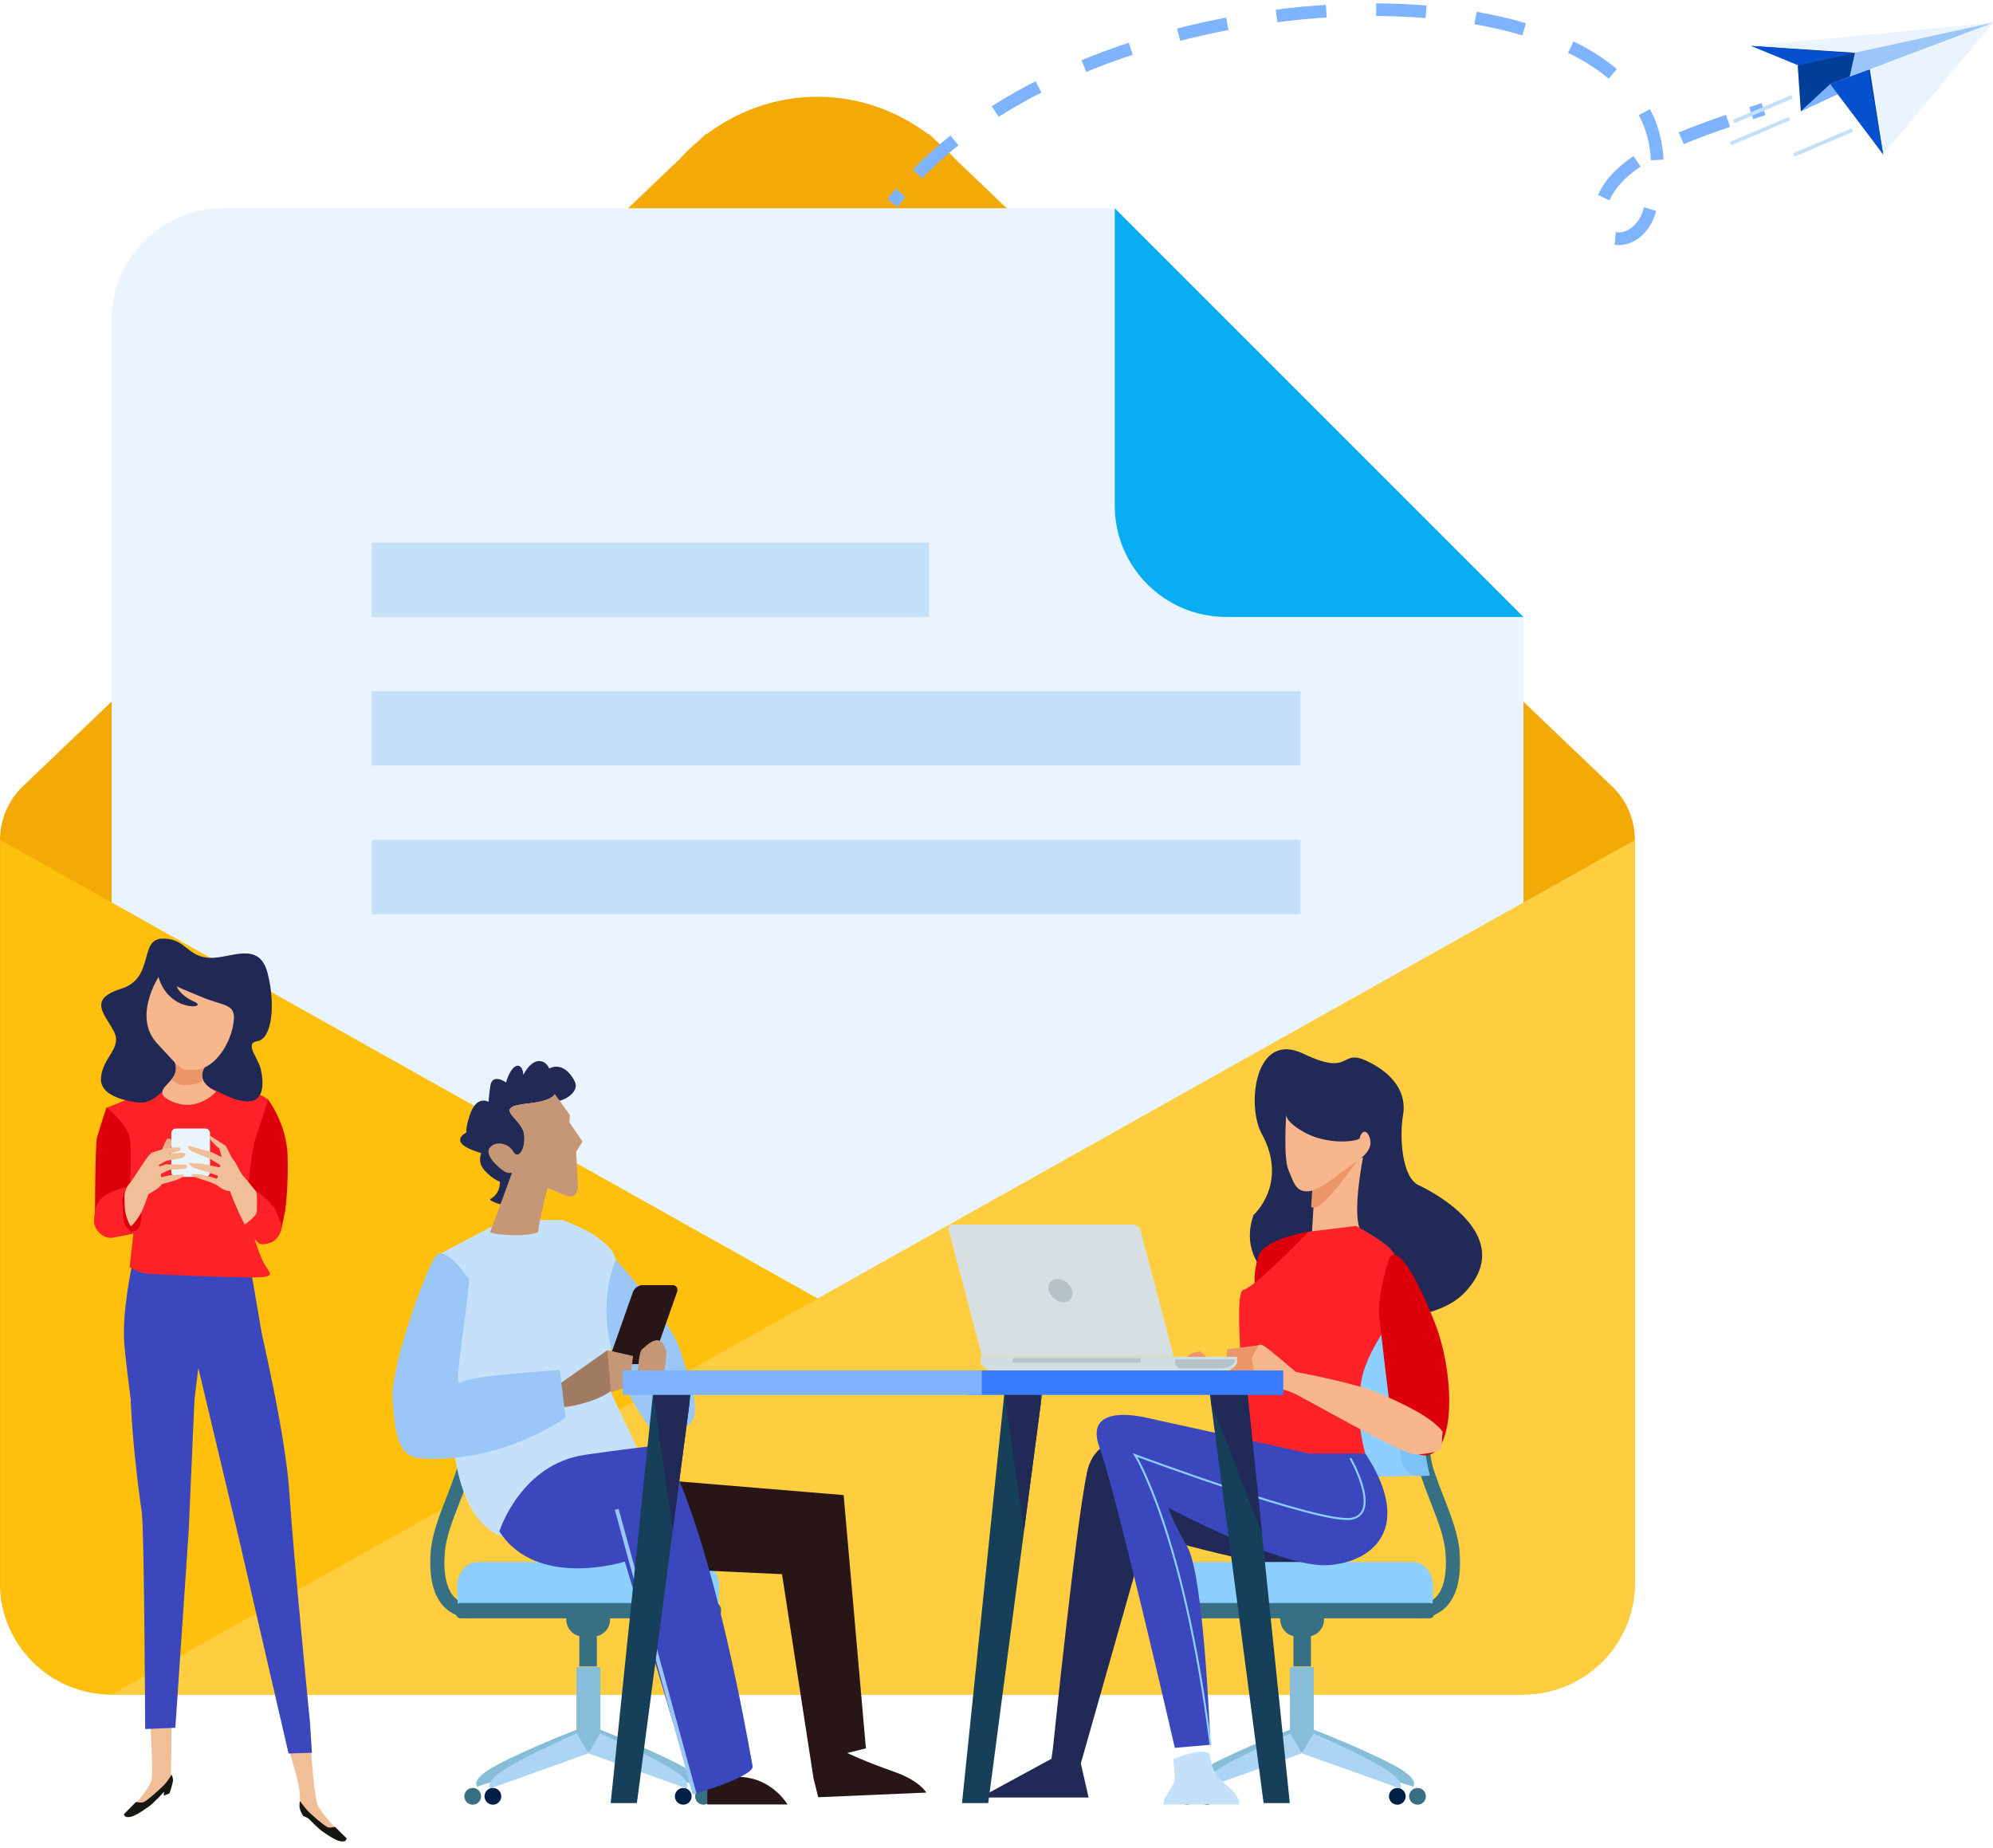 <svg width="206" height="191" viewBox="0 0 206 191" fill="none" xmlns="http://www.w3.org/2000/svg">
<path d="M144.182 139.075C140.252 104.453 158.788 81.746 158.975 81.515L159.483 81.933C159.296 82.156 140.938 104.658 144.841 138.995L144.182 139.075Z" fill="#D4EDFF"/>
<path d="M158.61 82.371C158.61 82.371 158.798 80.241 160.214 78.673C160.722 78.103 162.033 77.505 162.567 77.987C163.093 78.459 162.87 79.573 162.131 80.393C160.705 81.961 158.61 82.371 158.61 82.371Z" fill="#D4EDFF"/>
<path d="M156.632 85.455C156.632 85.455 157.879 84.012 159.742 83.557C160.419 83.388 161.703 83.593 161.845 84.19C161.988 84.787 161.248 85.473 160.268 85.714C158.405 86.168 156.632 85.455 156.632 85.455Z" fill="#D4EDFF"/>
<path d="M153.753 90.97C153.753 90.97 154.983 89.714 156.596 89.598C157.184 89.553 158.236 89.999 158.28 90.641C158.325 91.282 157.621 91.852 156.765 91.915C155.143 92.031 153.753 90.97 153.753 90.97Z" fill="#D4EDFF"/>
<path d="M156.927 85.384C156.927 85.384 155.314 84.716 154.61 83.263C154.352 82.738 154.378 81.606 154.949 81.321C155.519 81.044 156.312 81.481 156.687 82.248C157.391 83.7 156.927 85.384 156.927 85.384Z" fill="#D4EDFF"/>
<path d="M144.184 122.143C144.184 122.143 142.401 122.045 141.056 120.914C140.565 120.504 140.04 119.425 140.423 118.971C140.806 118.516 141.733 118.668 142.446 119.265C143.783 120.406 144.184 122.143 144.184 122.143Z" fill="#D4EDFF"/>
<path d="M153.416 90.775C153.416 90.775 151.634 89.857 150.769 88.093C150.457 87.451 150.395 86.105 150.992 85.811C151.589 85.526 152.471 86.105 152.926 87.041C153.79 88.806 153.416 90.775 153.416 90.775Z" fill="#D4EDFF"/>
<path d="M150.384 96.684C150.384 96.684 148.495 96.051 147.738 94.501C147.461 93.939 147.559 92.692 148.263 92.344C148.968 92.005 149.885 92.442 150.286 93.253C151.053 94.804 150.384 96.684 150.384 96.684Z" fill="#D4EDFF"/>
<path d="M150.885 96.772C150.885 96.772 151.972 95.141 153.692 94.723C154.316 94.571 155.537 94.901 155.706 95.623C155.875 96.345 155.225 97.111 154.316 97.334C152.596 97.744 150.885 96.772 150.885 96.772Z" fill="#D4EDFF"/>
<path d="M144.345 122.428C144.345 122.428 144.648 120.797 146.127 119.576C146.662 119.14 147.981 118.667 148.471 119.024C148.961 119.38 148.685 120.227 147.9 120.869C146.43 122.089 144.345 122.428 144.345 122.428Z" fill="#D4EDFF"/>
<path d="M146.464 108.892C146.464 108.892 147.435 108.046 149.12 107.983C149.726 107.965 150.955 108.277 151.169 108.714C151.383 109.151 150.786 109.534 149.895 109.569C148.22 109.632 146.464 108.892 146.464 108.892Z" fill="#D4EDFF"/>
<path d="M147.952 103.063C147.952 103.063 146.883 102.502 146.348 101.094C146.152 100.586 146.108 99.445 146.455 99.125C146.812 98.804 147.338 99.196 147.623 99.936C148.157 101.344 147.952 103.063 147.952 103.063Z" fill="#D4EDFF"/>
<path d="M145.226 115.996C145.226 115.996 145.716 113.974 146.83 112.913C147.231 112.53 148.113 112.378 148.336 113.02C148.559 113.662 148.229 114.669 147.65 115.23C146.536 116.291 145.226 115.996 145.226 115.996Z" fill="#D4EDFF"/>
<path d="M146.553 109.168C146.553 109.168 144.289 108.286 143.033 106.78C142.578 106.228 142.346 105.131 143.033 104.944C143.719 104.757 144.851 105.301 145.519 106.094C146.776 107.6 146.553 109.168 146.553 109.168Z" fill="#D4EDFF"/>
<path d="M144.913 116.219C144.913 116.219 142.765 115.381 141.687 113.973C141.294 113.465 141.179 112.45 141.883 112.28C142.578 112.111 143.647 112.628 144.218 113.368C145.296 114.784 144.913 116.219 144.913 116.219Z" fill="#D4EDFF"/>
<path d="M144.245 134.416C144.245 134.416 144.548 132.785 146.027 131.573C146.562 131.127 147.881 130.664 148.371 131.02C148.861 131.377 148.576 132.223 147.801 132.865C146.33 134.077 144.245 134.416 144.245 134.416Z" fill="#D4EDFF"/>
<path d="M143.959 128.461C143.959 128.461 144.351 127.231 145.768 126.314C146.276 125.984 147.506 125.627 147.925 125.904C148.343 126.171 148.032 126.813 147.283 127.294C145.866 128.212 143.959 128.461 143.959 128.461Z" fill="#D4EDFF"/>
<path d="M155.563 104.339C155.563 104.339 156.695 102.77 158.094 102.138C158.602 101.906 159.467 101.977 159.467 102.565C159.458 103.145 158.816 103.911 158.086 104.241C156.695 104.873 155.563 104.339 155.563 104.339Z" fill="#D4EDFF"/>
<path d="M144.138 134.647C144.138 134.647 141.785 134.059 140.341 132.722C139.824 132.232 139.45 131.18 140.11 130.904C140.769 130.636 141.963 131.029 142.721 131.733C144.165 133.06 144.138 134.647 144.138 134.647Z" fill="#D4EDFF"/>
<path d="M143.898 128.596C143.898 128.596 141.75 128.052 140.618 126.858C140.208 126.421 140.048 125.485 140.716 125.245C141.394 125.013 142.463 125.37 143.06 126.002C144.201 127.197 143.898 128.596 143.898 128.596Z" fill="#D4EDFF"/>
<path d="M148.032 103.527C148.032 103.527 148.977 102.181 150.884 101.424C151.579 101.148 153.05 100.996 153.379 101.397C153.718 101.798 153.112 102.476 152.105 102.877C150.198 103.634 148.032 103.527 148.032 103.527Z" fill="#D4EDFF"/>
<path d="M163.109 104.928C163.109 104.928 162.646 102.691 163.68 100.784C164.054 100.098 165.275 99.215 165.988 99.608C166.701 99.991 166.808 101.185 166.264 102.183C165.239 104.09 163.109 104.928 163.109 104.928Z" fill="#8DCFFF"/>
<path d="M161.63 108.224C161.63 108.224 162.797 106.602 164.606 106.165C165.266 106.005 166.531 106.308 166.701 107.012C166.87 107.716 166.175 108.482 165.212 108.714C163.403 109.142 161.63 108.224 161.63 108.224Z" fill="#8DCFFF"/>
<path d="M159.188 111.657C159.188 111.657 160.916 110.65 162.743 110.989C163.412 111.113 164.445 111.907 164.312 112.619C164.178 113.332 163.224 113.751 162.262 113.564C160.435 113.225 159.188 111.657 159.188 111.657Z" fill="#8DCFFF"/>
<path d="M161.532 108.278C161.532 108.278 159.91 107.378 159.099 105.703C158.805 105.097 158.734 103.831 159.26 103.582C159.794 103.323 160.596 103.885 161.024 104.776C161.835 106.46 161.532 108.278 161.532 108.278Z" fill="#8DCFFF"/>
<path d="M159.411 111.808C159.411 111.808 157.736 110.943 156.925 109.259C156.631 108.653 156.577 107.379 157.148 107.111C157.709 106.844 158.547 107.388 158.966 108.279C159.777 109.945 159.411 111.808 159.411 111.808Z" fill="#8DCFFF"/>
<path d="M155.651 116.041C155.651 116.041 154.127 115.498 153.512 114.215C153.289 113.751 153.361 112.726 153.922 112.45C154.484 112.174 155.232 112.548 155.553 113.225C156.168 114.509 155.651 116.041 155.651 116.041Z" fill="#8DCFFF"/>
<path d="M155.838 116.173C155.838 116.173 157.094 115.282 158.609 115.335C159.162 115.353 160.089 115.808 160.071 116.325C160.053 116.841 159.34 117.233 158.547 117.207C157.023 117.153 155.838 116.173 155.838 116.173Z" fill="#8DCFFF"/>
<path d="M144.546 136.046C144.849 136.412 145.143 136.554 145.17 136.563L145.33 136.216L145.25 136.385L145.33 136.216C145.294 136.198 144.528 135.824 144.288 134.558C144.029 133.141 144.537 131.225 145.794 128.873C147.522 125.647 150.641 121.681 155.062 117.082C160.195 111.744 161.87 108.073 162.975 105.64C163.26 105.016 163.501 104.481 163.75 104.045L163.421 103.857C163.162 104.312 162.913 104.856 162.628 105.488C161.531 107.894 159.874 111.53 154.786 116.824C144.947 127.063 143.45 132.17 143.922 134.656C144.047 135.307 144.296 135.752 144.546 136.046Z" fill="#8DCFFF"/>
<path d="M166.738 81.382L98.777 16.479C98.135 15.757 97.431 15.106 96.683 14.482L96.014 13.841C96.014 13.841 95.988 13.85 95.943 13.868C92.735 11.47 88.805 10 84.492 10C80.178 10 76.249 11.47 73.04 13.868C72.996 13.85 72.969 13.841 72.969 13.841L72.301 14.482C71.552 15.097 70.857 15.757 70.206 16.479L2.246 81.382C0.749 82.889 0 84.858 0 86.819V163.611C0 169.974 5.16 175.133 11.523 175.133H157.452C163.815 175.133 168.975 169.974 168.975 163.611V86.819C168.992 84.858 168.244 82.88 166.738 81.382Z" fill="#F3AA06"/>
<path d="M122.48 108.316C125.877 87.382 111.661 67.657 90.726 64.259C69.792 60.862 50.067 75.078 46.669 96.013C43.272 116.947 57.488 136.672 78.423 140.07C99.357 143.467 119.082 129.251 122.48 108.316Z" stroke="#2094F1" stroke-width="0.041" stroke-miterlimit="10"/>
<path d="M157.469 152.088V63.765L115.227 21.523H23.063C16.7 21.523 11.54 26.683 11.54 33.046V152.097H157.469V152.088Z" fill="#EAF4FE"/>
<path d="M157.469 175.133H11.54C5.178 175.133 0.018 169.973 0.018 163.61V86.81L157.469 175.133Z" fill="#FFBF0D"/>
<path d="M11.54 175.133H157.469C163.832 175.133 168.992 169.973 168.992 163.61V86.81L11.54 175.133Z" fill="#FECE40"/>
<path d="M115.221 21.523V52.242C115.221 58.605 120.381 63.765 126.744 63.765H157.462L115.221 21.523Z" fill="#09ADF4"/>
<path d="M134.424 71.445H38.419V79.127H134.424V71.445Z" fill="#C5E1F9"/>
<path d="M134.424 86.81H38.419V94.491H134.424V86.81Z" fill="#C5E1F9"/>
<path d="M96.024 56.083H38.419V63.765H96.024V56.083Z" fill="#C5E1F9"/>
<path d="M13.633 130.846C13.633 130.846 12.661 135.382 12.822 138.447C12.973 141.513 14.649 152.572 14.649 152.572L15.504 155.326C15.504 155.326 18.57 154.934 18.837 153.971C19.104 153 20.503 141.362 20.503 141.362C20.503 141.362 28.105 147.609 28.105 145.514C28.105 143.42 25.895 131.077 25.895 131.077L13.633 130.846Z" fill="#3B47BC"/>
<path d="M27.714 113.645C27.714 113.645 29.603 116.123 29.719 119.322C29.835 122.521 29.487 125.115 29.487 125.115L29.077 127.049C29.077 127.049 26.368 126.024 26.368 124.856C26.368 123.689 25.352 122.147 25.441 119.999C25.53 117.834 26.894 113.378 27.714 113.645Z" fill="#DD000B"/>
<path d="M10.995 114.501L17.251 112.006C17.251 112.006 17.019 111.827 20.557 111.899C23.035 111.952 26.02 113.405 26.288 113.111C26.546 112.817 27.713 113.636 27.713 113.636C27.713 113.636 27.018 115.873 26.492 117.362C25.967 118.85 25.646 122.557 25.593 123.912C25.503 126.006 26.787 129.793 27.366 130.72C27.945 131.647 28.533 132.003 26.261 132.03C23.988 132.057 15.87 131.736 15.059 131.62C14.248 131.504 13.401 130.979 13.401 130.979C13.401 130.979 13.954 126.238 14.016 124.865C14.061 123.511 10.995 114.501 10.995 114.501Z" fill="#FD2227"/>
<path d="M9.812 126.246C9.812 126.246 9.829 118.404 10.017 117.602C10.106 117.228 11.006 114.456 11.006 114.456C11.006 114.456 13.189 116.176 13.421 117.718C13.652 119.259 13.448 122.575 13.332 123.1C13.216 123.626 9.812 126.246 9.812 126.246Z" fill="#DD000B"/>
<path d="M12.983 122.753C12.983 122.753 14.035 123.128 14.32 123.947C14.614 124.758 14.756 125.195 14.73 126.184C14.703 127.174 13.972 127.468 13.972 127.468C13.972 127.468 12.208 127.833 11.611 127.931C10.719 128.082 9.659 127.12 9.721 126.095C9.784 125.079 9.926 124.348 10.568 123.769C11.21 123.19 12.867 122.691 12.983 122.753Z" fill="#FD2227"/>
<path d="M12.983 122.869C12.983 122.869 12.546 123.769 12.662 124.411C12.778 125.052 12.635 125.543 12.778 126.211C12.921 126.879 13.536 127.289 13.536 127.289C13.536 127.289 14.266 127.378 14.498 126.558C14.729 125.748 14.56 125.07 14.56 125.07L12.983 122.869Z" fill="#DD000B"/>
<path d="M16.734 118.822C16.734 118.822 17.082 118.011 17.198 117.806C17.314 117.601 17.679 117.646 17.724 117.895C17.786 118.216 17.75 118.332 17.608 118.626C17.465 118.911 16.734 118.822 16.734 118.822Z" fill="#E9AB86"/>
<path d="M25.292 121.7L26.691 123.42C26.691 123.42 26.923 125.051 26.834 125.31C26.744 125.568 25.666 126.736 25.497 126.798C25.319 126.86 23.955 123.741 23.777 123.1C23.608 122.458 24.071 120.48 25.292 121.7Z" fill="#F0BF97"/>
<path d="M15.461 123.038C15.461 123.038 15.024 124.464 14.614 125.275C14.204 126.086 13.678 126.639 13.563 126.728C13.447 126.817 12.894 125.596 12.894 124.687C12.894 123.787 12.662 123.083 13.509 122.183C14.338 121.31 15.461 123.038 15.461 123.038Z" fill="#F0BF97"/>
<path d="M26.404 123.011C26.404 123.011 28.204 124.294 28.587 125.31C28.962 126.326 29.14 126.442 29.113 126.914C29.087 127.377 28.614 128.251 27.919 128.456C27.224 128.661 26.841 128.688 26.52 128.278C26.199 127.868 25.21 126.62 25.21 126.62C25.21 126.62 26.547 125.747 26.547 125.194C26.547 124.642 26.636 123.242 26.404 123.011Z" fill="#FD2227"/>
<path d="M21.707 121.149C21.707 121.416 21.494 121.639 21.226 121.639H18.187C17.92 121.639 17.706 121.416 17.706 121.149V117.13C17.706 116.862 17.92 116.64 18.187 116.64H21.226C21.494 116.64 21.707 116.862 21.707 117.13V121.149Z" fill="#EAF4FE"/>
<path d="M15.575 119.17L17.322 118.618L18.632 118.591C18.632 118.591 18.694 118.823 18.543 118.938C18.4 119.054 16.823 119.348 16.823 119.348L15.745 119.847L15.575 119.17Z" fill="#F0BF97"/>
<path d="M15.023 120.017C15.103 119.972 16.975 119.233 16.975 119.233L18.864 119.144L19.185 119.259C19.185 119.259 19.247 119.349 18.98 119.58C18.721 119.812 17.616 119.874 17.296 119.955C16.975 120.044 15.665 120.855 15.665 120.855C15.665 120.855 14.586 120.275 15.023 120.017Z" fill="#F0BF97"/>
<path d="M15.37 120.917L17.17 120.338C17.17 120.338 19.006 120.4 19.175 120.365C19.353 120.338 19.38 120.623 19.238 120.739C19.095 120.855 17.634 120.882 17.518 120.917C17.402 120.944 16.235 121.532 16.235 121.532C16.235 121.532 15.254 121.176 15.37 120.917Z" fill="#F0BF97"/>
<path d="M16.01 121.817L17.552 121.469L18.978 121.38C18.978 121.38 19.094 121.469 18.773 121.701C18.452 121.932 17.641 122.137 17.641 122.137L16.474 122.458C16.474 122.458 15.458 121.995 16.01 121.817Z" fill="#F0BF97"/>
<path d="M13.508 122.201C13.508 122.201 15.281 119.465 15.433 119.375C15.575 119.286 15.753 119.055 15.807 119.375C15.869 119.696 16.564 120.481 16.591 120.828C16.618 121.176 16.68 122.138 16.68 122.397C16.68 122.655 15.807 123.154 15.37 123.412C14.934 123.671 14.328 123.51 13.971 123.065C13.624 122.637 13.508 122.201 13.508 122.201Z" fill="#F0BF97"/>
<path d="M23.578 119.901L21.805 119.055L19.443 118.413C19.443 118.413 19.354 118.734 19.791 118.966C20.227 119.197 21.715 119.776 21.715 119.776L22.562 120.285L22.731 120.391C22.731 120.391 23.721 120.712 23.578 119.901Z" fill="#F0BF97"/>
<path d="M22.588 120.044C22.588 120.044 22.846 120.507 22.766 120.596C22.677 120.686 22.445 120.596 22.124 120.534C21.803 120.472 20.841 120.276 20.841 120.276L19.477 120.187C19.477 120.187 19.798 120.596 20.003 120.686C20.289 120.81 20.966 120.98 20.966 120.98L22.418 121.479C22.418 121.479 23.497 121.684 23.497 121.479C23.497 121.274 23.292 121.069 23.407 120.899C23.515 120.712 23.72 120.187 22.588 120.044Z" fill="#F0BF97"/>
<path d="M21.832 121.647L20.87 121.416C20.87 121.416 19.818 121.273 19.818 121.389C19.818 121.505 19.818 121.505 19.818 121.505C19.818 121.505 20.095 121.639 20.46 121.763C20.594 121.817 21.209 122.013 21.36 122.057C21.913 122.2 22.492 122.556 22.581 122.556C22.679 122.548 23.517 122.138 21.832 121.647Z" fill="#F0BF97"/>
<path d="M24.041 119.812L23.347 118.449L21.662 117.344C21.662 117.344 21.573 117.691 22.036 118.128C22.5 118.565 22.536 118.627 22.616 118.654C22.705 118.68 22.936 119.67 22.936 119.67C22.936 119.67 24.131 120.133 24.041 119.812Z" fill="#F0BF97"/>
<path d="M23.194 120.774L23.488 119.607C23.488 119.607 23.951 119.402 24.388 120.275C24.825 121.149 25.351 121.906 25.351 121.906C25.351 121.906 25.413 122.548 25.03 122.717C24.655 122.895 24.067 123.216 23.461 123.065C22.846 122.922 22.32 122.387 22.151 122.218C21.955 122.022 22.374 121.924 22.472 121.755C22.588 121.541 22.427 121.255 22.561 121.14C22.793 120.944 23.194 120.774 23.194 120.774Z" fill="#F0BF97"/>
<path d="M17.74 177.899L17.669 183.727C17.669 183.727 15.432 186.258 14.63 186.668C13.828 187.069 13.935 186.722 13.998 186.517C14.06 186.312 15.414 184.841 15.646 184.03C15.878 183.219 15.504 178.256 15.566 177.997C15.62 177.748 17.74 177.899 17.74 177.899Z" fill="#F0BF97"/>
<path d="M29.836 180.75C29.836 180.75 30.843 183.985 30.959 185.099C31.084 186.204 30.888 186.569 31.235 186.908C31.574 187.246 33.98 189.893 34.515 189.866C35.049 189.84 35.014 189.332 35.014 189.332C35.014 189.332 33.124 187.309 32.812 186.516C32.492 185.723 32.162 181.231 32.135 180.777C32.1 180.313 29.836 180.75 29.836 180.75Z" fill="#F0BF97"/>
<path d="M20.432 137.056L19.506 158.177L18.124 178.576L15.005 178.709C15.005 178.709 14.907 158.106 14.658 156.341C14.408 154.586 12.358 140.291 14.274 136.78C16.19 133.269 20.432 137.056 20.432 137.056Z" fill="#3B47BC"/>
<path d="M26.893 137.146C26.893 137.146 29.531 148.267 29.914 154.327C30.297 160.387 32.044 178.059 32.044 178.059L32.24 181.16L29.825 181.232L24.648 158.819L19.746 138.215L26.893 137.146Z" fill="#3B47BC"/>
<path d="M17.732 183.424C17.732 183.424 17.937 183.78 17.866 184.155C17.812 184.458 17.527 185.349 17.527 185.349L16.939 185.598L16.948 185.197C16.948 185.197 15.861 186.409 15.317 186.766C14.773 187.122 13.641 188.004 13.009 187.773C12.839 187.71 12.804 187.514 12.804 187.514C12.804 187.514 13.838 186.454 13.998 186.302C14.158 186.151 14.524 186.454 14.96 186.204C15.388 185.955 16.627 184.841 16.965 184.484C17.393 184.021 17.732 183.424 17.732 183.424Z" fill="#161711"/>
<path d="M31.003 186.151C31.003 186.151 30.904 186.535 30.985 186.909C31.047 187.212 31.323 187.684 31.323 187.684L31.876 187.943C31.876 187.943 32.945 189.065 33.462 189.386C33.979 189.716 35.066 190.536 35.654 190.277C35.806 190.206 35.833 190.01 35.833 190.01C35.833 190.01 34.826 189.003 34.674 188.861C34.514 188.718 34.193 189.039 33.774 188.807C33.364 188.575 32.161 187.542 31.84 187.194C31.421 186.74 31.003 186.151 31.003 186.151Z" fill="#161711"/>
<path d="M14.524 113.965C14.524 113.965 10.3 113.707 10.434 111.461C10.576 109.215 12.724 108.36 11.735 106.533C10.746 104.706 9.097 103.271 12.546 102.184C15.995 101.097 14.346 97.095 16.743 97.015C19.14 96.935 19.319 98.833 21.538 98.993C23.757 99.154 26.787 97.104 27.669 100.615C28.551 104.127 28.016 107.406 26.608 107.611C25.2 107.807 26.715 109.349 26.965 110.552C27.214 111.755 27.874 115.667 22.527 112.824C17.162 109.991 17.126 113.947 14.524 113.965Z" fill="#202954"/>
<path d="M17.928 109.535C17.928 109.535 18.543 110.4 17.892 111.353C17.242 112.307 15.754 112.984 17.83 113.866C20.477 114.989 22.348 112.824 22.348 112.824C22.348 112.824 20.548 112.04 20.949 110.765C21.35 109.491 23.302 108.315 21.484 108.716C19.657 109.117 17.625 108.609 17.928 109.535Z" fill="#F7B68B"/>
<path d="M19.809 112.103C20.227 112.067 20.629 111.916 21.021 111.675C20.887 111.408 20.834 111.105 20.941 110.757C21.341 109.483 23.293 108.307 21.475 108.708C19.657 109.109 17.616 108.601 17.919 109.528C17.919 109.528 18.534 110.392 17.884 111.346C17.839 111.417 17.786 111.479 17.732 111.551C18.419 112.192 18.73 112.192 19.809 112.103Z" fill="#EC9568"/>
<path d="M16.387 100.979C16.387 100.979 13.677 105.123 16.262 107.868C18.837 110.613 18.57 110.684 20.325 110.551C22.081 110.408 23.721 108.162 24.113 105.872C24.487 103.698 23.338 104.063 20.976 103.1C18.614 102.138 18.267 101.942 18.267 101.942C18.267 101.942 18.534 102.851 20.094 103.537C21.653 104.232 17.42 104.678 16.387 100.979Z" fill="#F7B68B"/>
<path d="M48.647 167.202C48.014 167.202 47.016 167.059 46.133 166.293C44.868 165.197 44.324 163.245 44.512 160.491C44.636 158.638 45.367 156.757 46.142 154.77C47.443 151.419 48.923 147.632 48.147 142.614L49.582 142.392C50.411 147.792 48.798 151.954 47.497 155.296C46.73 157.256 46.071 158.958 45.964 160.589C45.813 162.817 46.205 164.412 47.078 165.188C47.907 165.927 48.949 165.731 48.994 165.722L49.288 167.139C49.261 167.148 49.012 167.202 48.647 167.202Z" fill="#367082"/>
<path d="M59.769 178.709L61.177 180.866L49.315 184.662C49.315 184.662 48.522 183.904 51.436 182.381C54.823 180.607 59.769 178.709 59.769 178.709Z" fill="#88BDDA"/>
<path d="M61.872 178.709L60.464 180.866L72.325 184.662C72.325 184.662 73.118 183.904 70.204 182.381C66.818 180.607 61.872 178.709 61.872 178.709Z" fill="#88BDDA"/>
<path d="M62.058 172.302H59.58V181.124H62.058V172.302Z" fill="#88BDDA"/>
<path d="M59.609 179.164L60.821 181.223L50.67 184.85C50.67 184.85 49.993 184.128 52.479 182.675C55.376 180.973 59.609 179.164 59.609 179.164Z" fill="#ACD5F4"/>
<path d="M62.031 179.164L60.828 181.223L70.979 184.85C70.979 184.85 71.656 184.128 69.17 182.675C66.264 180.973 62.031 179.164 62.031 179.164Z" fill="#ACD5F4"/>
<path d="M51.809 185.661C51.809 186.134 51.426 186.526 50.944 186.526C50.472 186.526 50.08 186.143 50.08 185.661C50.08 185.189 50.463 184.797 50.944 184.797C51.426 184.797 51.809 185.18 51.809 185.661Z" fill="#001F46"/>
<path d="M71.487 185.661C71.487 186.134 71.103 186.526 70.622 186.526C70.15 186.526 69.758 186.143 69.758 185.661C69.758 185.189 70.141 184.797 70.622 184.797C71.103 184.797 71.487 185.18 71.487 185.661Z" fill="#001F46"/>
<path d="M49.725 185.661C49.725 186.134 49.342 186.526 48.861 186.526C48.388 186.526 47.996 186.143 47.996 185.661C47.996 185.189 48.379 184.797 48.861 184.797C49.342 184.797 49.725 185.18 49.725 185.661Z" fill="#367082"/>
<path d="M73.572 185.661C73.572 186.134 73.189 186.526 72.708 186.526C72.236 186.526 71.853 186.143 71.853 185.661C71.853 185.189 72.236 184.797 72.708 184.797C73.189 184.797 73.572 185.18 73.572 185.661Z" fill="#367082"/>
<path d="M61.693 169.064H59.884V172.237H61.693V169.064Z" fill="#367082"/>
<path d="M63.057 167.389C63.057 168.36 62.264 169.153 61.293 169.153H60.295C59.323 169.153 58.53 168.36 58.53 167.389C58.53 166.408 59.323 165.624 60.295 165.624H61.293C62.264 165.615 63.057 166.408 63.057 167.389Z" fill="#367082"/>
<path d="M74.27 165.768C74.315 165.563 74.333 164.253 74.333 164.031C74.333 162.605 73.415 161.446 72.274 161.446H49.309C48.168 161.446 47.25 162.605 47.25 164.031C47.25 164.253 47.277 165.563 47.321 165.768H74.27Z" fill="#8DCFFF"/>
<path d="M47.033 166.471C47.033 166.908 47.292 167.264 47.604 167.264H73.973C74.294 167.264 74.544 166.908 74.544 166.471C74.544 166.034 74.285 165.678 73.973 165.678H47.604C47.292 165.678 47.033 166.034 47.033 166.471Z" fill="#367082"/>
<path d="M48.318 152.507C48.889 152.551 52.489 152.614 53.104 152.623C57.042 152.667 60.438 151.927 60.625 150.956C61.4 146.919 61.436 142.784 60.723 138.756C60.554 137.785 57.114 137.045 53.086 137.098C52.453 137.107 48.781 137.17 48.202 137.214C49.45 142.24 49.486 147.48 48.318 152.507Z" fill="#8DCFFF"/>
<path d="M47.775 137.206C47.339 137.215 47.027 137.42 47.089 137.669C48.185 142.402 48.23 147.303 47.214 152.035C47.16 152.285 47.463 152.498 47.891 152.507C48.319 152.516 48.72 152.311 48.773 152.053C49.798 147.312 49.771 142.393 48.675 137.652C48.631 137.402 48.221 137.206 47.775 137.206Z" fill="#367082"/>
<path d="M47.606 152.5C47.722 152.535 48.506 152.562 48.64 152.571C49.495 152.58 50.386 151.822 50.556 150.869C51.269 146.894 51.251 142.821 50.502 138.847C50.324 137.893 49.415 137.136 48.542 137.145C48.399 137.145 47.606 137.18 47.49 137.216C48.72 142.242 48.756 147.482 47.606 152.5Z" fill="#7DC2F5"/>
<path d="M73.11 184.819V186.503H81.398C81.398 186.503 80.079 184.222 77.317 183.741C74.554 183.259 73.11 184.819 73.11 184.819Z" fill="#281617"/>
<path d="M64.031 152.604L87.202 154.529L89.501 180.703L87.576 181.184C87.576 181.184 89.367 182.058 92.379 183.109C95.097 184.054 95.739 185.275 95.739 185.275L84.573 185.756L84.091 183.831L80.83 162.701L65.225 161.979L64.031 152.604Z" fill="#281617"/>
<path d="M53.543 159.003C53.543 159.003 48.017 159.965 46.823 149.155C45.62 138.345 45.264 129.701 45.264 129.701L52.108 126.101H58.114C58.114 126.101 63.158 127.785 63.64 130.182C64.121 132.579 62.437 142.186 63.158 143.871C63.88 145.555 66.518 151.071 66.518 151.071L53.543 159.003Z" fill="#C5E1F9"/>
<path d="M63.63 130.19C63.63 130.19 69.396 136.438 70.35 139.672C71.312 142.916 72.747 146.16 71.071 147.354C69.387 148.557 68.309 149.154 67.828 148.433C67.346 147.72 60.146 139.432 63.63 130.19Z" fill="#9AC7F7"/>
<path d="M66.627 140.992H63.508C63.107 140.992 62.902 140.671 63.044 140.27L65.415 133.551C65.558 133.15 65.994 132.829 66.395 132.829H69.514C69.915 132.829 70.12 133.15 69.978 133.551L67.607 140.27C67.465 140.671 67.028 140.992 66.627 140.992Z" fill="#281617"/>
<path d="M57.499 143.274L61.964 140.128L62.784 139.549C62.784 139.549 64.228 141.705 63.622 143.149C63.025 144.593 58.703 145.546 57.981 145.431C57.259 145.315 57.499 143.274 57.499 143.274Z" fill="#A07B62"/>
<path d="M65.43 140.155L65.064 143.274L63.148 143.88L62.783 139.549L65.43 140.155Z" fill="#C69777"/>
<path d="M68.906 139.79L68.424 144.112L65.902 143.034C65.902 143.034 65.902 139.79 66.383 139.434C66.865 139.077 68.308 137.393 68.906 139.79Z" fill="#C69777"/>
<path d="M51.617 158.282C51.617 158.282 53.783 151.321 60.502 150.359C67.23 149.397 68.424 149.396 68.424 149.396C68.424 149.396 72.987 155.644 77.791 182.539C77.978 183.6 71.784 185.418 71.784 185.418L64.584 161.401C64.584 161.41 55.458 164.288 51.617 158.282Z" fill="#3B47BC"/>
<path d="M63.745 156L71.792 185.417" stroke="#9AC7F7" stroke-width="0.405" stroke-miterlimit="10"/>
<path d="M48.498 132.233C48.498 132.233 46.101 128.749 45.138 129.711C44.176 130.674 40.335 141.234 40.575 144.602C40.816 147.962 41.048 150.555 43.454 150.725C51.857 151.322 58.461 146.518 58.461 146.518L57.864 141.599C57.864 141.599 48.257 142.196 47.535 142.918C46.813 143.64 48.257 135.833 48.498 132.233Z" fill="#9AC7F7"/>
<path d="M53.007 114.32C53.007 114.32 55.859 114.65 56.777 113.589C57.703 112.529 55.074 112.805 56.233 113.625C57.391 114.445 60.074 113.117 59.406 111.771C58.737 110.434 57.65 109.828 56.554 110.568C55.458 111.308 56.322 111.771 56.75 111.031C57.178 110.292 55.6 108.402 54.156 110.978C52.704 113.553 53.444 113.776 53.96 112.056C54.477 110.336 53.417 109.213 52.535 111.219C51.652 113.233 52.882 114.275 53.221 113.366C53.559 112.466 50.948 110.47 50.69 112.199C50.431 113.928 50.209 116.004 51.528 116.067C52.846 116.129 49.906 111.486 48.587 115.175C47.268 118.865 49.736 117.804 49.852 116.967C49.968 116.129 45.387 117.555 48.872 118.883C52.356 120.21 51.073 118.678 51.403 117.84C51.724 117.002 48.399 119.141 50.111 120.995C51.822 122.857 53.524 122.563 53.221 120.665C52.927 118.767 50.904 119.694 51.492 121.28C52.08 122.866 51.073 123.766 50.69 123.918C50.307 124.069 53.078 125.308 53.666 123.82C54.255 122.34 55.235 114.926 53.007 114.32Z" fill="#212A54"/>
<path d="M58.853 116.022L58.889 115.229L57.329 113.081C57.329 113.081 57.187 113.776 54.558 114.053C50.637 114.462 54.032 115.567 54.183 117.287C54.264 118.223 54.05 118.892 53.765 119.177C54.549 120.638 55.529 121.904 56.59 122.839C56.598 122.804 56.607 122.777 56.607 122.777C56.607 122.777 56.608 122.777 58.274 123.481C59.931 124.185 59.744 122.385 59.744 122.385L59.548 119.043L60.208 117.974L58.853 116.022Z" fill="#F7B68B"/>
<path d="M58.852 116.022L58.888 115.229L57.329 113.081C57.329 113.081 57.186 113.776 54.557 114.053C50.636 114.462 54.031 115.567 54.183 117.287C54.334 119.007 53.479 119.818 53.051 119.025C52.623 118.223 51.278 117.813 50.627 118.624C49.976 119.435 51.803 120.923 52.213 121.119C52.623 121.315 52.926 121.2 52.926 121.2C52.926 121.2 51.429 125.317 50.654 127.349C51.081 127.643 54.334 127.892 55.618 127.349C55.814 125.602 56.598 122.786 56.598 122.786C56.598 122.786 56.598 122.786 58.264 123.49C59.922 124.194 59.735 122.394 59.735 122.394L59.539 119.052L60.198 117.982L58.852 116.022Z" fill="#C69777"/>
<path d="M133.176 151.679L118.124 148.961C118.124 148.961 113.32 147.678 112.358 152.16C111.235 157.383 108.838 180.66 108.838 180.66L108.677 181.783L101.316 185.784H112.518L111.716 182.264L118.445 158.568C118.445 158.568 129.967 161.928 133.817 161.928C137.667 161.928 140.546 160.484 140.546 159.842C140.546 159.201 135.903 151.358 133.176 151.679Z" fill="#212957"/>
<path d="M129.567 125.577C129.567 125.577 133.229 122.325 130.404 117.165C128.836 114.304 129.665 106.48 134.727 108.912C139.797 111.336 138.425 108.315 141.277 109.661C144.137 111.007 145.403 113.039 145.02 115.258C144.636 117.468 144.886 121.692 146.641 122.503C148.397 123.314 156.828 127.859 151.4 133.589C145.964 139.319 126.216 135.104 129.567 125.577Z" fill="#212957"/>
<path d="M146.738 167.202C147.371 167.202 148.368 167.059 149.251 166.293C150.516 165.197 151.06 163.245 150.873 160.491C150.748 158.638 150.017 156.757 149.242 154.77C147.941 151.419 146.462 147.632 147.237 142.614L145.802 142.392C144.973 147.792 146.586 151.954 147.887 155.296C148.654 157.256 149.313 158.958 149.42 160.589C149.572 162.817 149.18 164.412 148.306 165.188C147.477 165.927 146.435 165.731 146.39 165.722L146.096 167.139C146.123 167.148 146.364 167.202 146.738 167.202Z" fill="#367082"/>
<path d="M135.621 178.709L134.213 180.866L146.074 184.662C146.074 184.662 146.867 183.904 143.953 182.381C140.567 180.607 135.621 178.709 135.621 178.709Z" fill="#88BDDA"/>
<path d="M133.516 178.709L134.924 180.866L123.062 184.662C123.062 184.662 122.269 183.904 125.183 182.381C128.57 180.607 133.516 178.709 133.516 178.709Z" fill="#88BDDA"/>
<path d="M135.805 172.302H133.327V181.124H135.805V172.302Z" fill="#88BDDA"/>
<path d="M135.778 179.164L134.565 181.223L144.716 184.85C144.716 184.85 145.393 184.128 142.907 182.675C140.002 180.973 135.778 179.164 135.778 179.164Z" fill="#ACD5F4"/>
<path d="M133.355 179.164L134.558 181.223L124.407 184.85C124.407 184.85 123.73 184.128 126.217 182.675C129.122 180.973 133.355 179.164 133.355 179.164Z" fill="#ACD5F4"/>
<path d="M143.565 185.661C143.565 186.134 143.949 186.526 144.43 186.526C144.902 186.526 145.294 186.143 145.294 185.661C145.294 185.189 144.911 184.797 144.43 184.797C143.958 184.797 143.565 185.18 143.565 185.661Z" fill="#001F46"/>
<path d="M123.897 185.661C123.897 186.134 124.281 186.526 124.762 186.526C125.234 186.526 125.626 186.143 125.626 185.661C125.626 185.189 125.243 184.797 124.762 184.797C124.281 184.797 123.897 185.18 123.897 185.661Z" fill="#001F46"/>
<path d="M145.653 185.661C145.653 186.134 146.036 186.526 146.518 186.526C146.99 186.526 147.382 186.143 147.382 185.661C147.382 185.189 146.999 184.797 146.518 184.797C146.045 184.797 145.653 185.18 145.653 185.661Z" fill="#367082"/>
<path d="M121.813 185.661C121.813 186.134 122.197 186.526 122.678 186.526C123.15 186.526 123.533 186.143 123.533 185.661C123.533 185.189 123.15 184.797 122.678 184.797C122.197 184.797 121.813 185.18 121.813 185.661Z" fill="#367082"/>
<path d="M135.501 169.064H133.692V172.237H135.501V169.064Z" fill="#367082"/>
<path d="M132.327 167.389C132.327 168.36 133.12 169.153 134.092 169.153H135.09C136.061 169.153 136.854 168.36 136.854 167.389C136.854 166.408 136.061 165.624 135.09 165.624H134.092C133.12 165.615 132.327 166.408 132.327 167.389Z" fill="#367082"/>
<path d="M121.116 165.768C121.072 165.563 121.054 164.253 121.054 164.031C121.054 162.605 121.972 161.446 123.112 161.446H146.078C147.218 161.446 148.136 162.605 148.136 164.031C148.136 164.253 148.11 165.563 148.065 165.768H121.116Z" fill="#8DCFFF"/>
<path d="M148.351 166.471C148.351 166.908 148.093 167.264 147.781 167.264H121.411C121.09 167.264 120.841 166.908 120.841 166.471C120.841 166.034 121.099 165.678 121.411 165.678H147.781C148.093 165.678 148.351 166.034 148.351 166.471Z" fill="#367082"/>
<path d="M147.068 152.507C146.498 152.551 142.898 152.614 142.283 152.623C138.344 152.667 134.949 151.927 134.762 150.956C133.986 146.919 133.951 142.784 134.663 138.756C134.833 137.785 138.273 137.045 142.301 137.098C142.934 137.107 146.605 137.17 147.184 137.214C145.937 142.24 145.901 147.48 147.068 152.507Z" fill="#8DCFFF"/>
<path d="M147.604 137.205C148.04 137.214 148.352 137.419 148.29 137.669C147.194 142.401 147.149 147.302 148.165 152.034C148.218 152.284 147.915 152.497 147.488 152.506C147.06 152.515 146.659 152.31 146.605 152.052C145.581 147.311 145.607 142.392 146.695 137.651C146.757 137.401 147.167 137.205 147.604 137.205Z" fill="#367082"/>
<path d="M147.781 152.499C147.665 152.534 146.881 152.561 146.747 152.57C145.892 152.579 145.001 151.821 144.831 150.868C144.118 146.893 144.136 142.82 144.885 138.846C145.063 137.892 145.972 137.135 146.845 137.144C146.988 137.144 147.781 137.179 147.897 137.215C146.667 142.241 146.623 147.481 147.781 152.499Z" fill="#7DC2F5"/>
<path d="M140.885 119.625C140.885 119.625 139.807 125.025 140.529 126.95C141.25 128.875 135.609 127.432 135.609 127.432C135.609 127.432 135.85 122.985 135.966 122.031C136.082 121.06 140.885 119.625 140.885 119.625Z" fill="#F7B68B"/>
<path d="M135.707 122.253C135.814 121.371 140.225 120.052 140.225 120.052C140.225 120.052 137.017 124.695 135.929 124.793C135.778 124.802 135.644 124.802 135.52 124.784C135.582 123.732 135.653 122.654 135.707 122.253Z" fill="#EC9568"/>
<path d="M132.953 115.088C132.953 115.088 132.623 119.606 133.176 120.925C133.728 122.244 133.951 123.242 135.27 123.126C136.589 123.019 138.683 121.032 139.895 120.266C141.107 119.49 141.989 118.617 141.544 117.512C141.107 116.407 140.555 117.289 140.555 117.619C140.555 117.949 137.142 118.501 134.495 116.844C133.835 116.443 132.846 115.747 132.953 115.088Z" fill="#F7B68B"/>
<path d="M135.564 149.051L124.014 139.676C124.014 139.676 121.804 139.916 122.847 141.324C123.881 142.732 130.734 151.011 130.734 151.011C130.734 151.011 137.721 154.193 135.564 149.051Z" fill="#EC9568"/>
<path d="M121.271 181.818C121.271 181.818 121.431 183.378 121.431 183.859C121.431 184.34 120.389 185.704 120.309 186.105C120.228 186.506 120.229 186.506 120.229 186.506H128.071C128.071 186.506 128.231 185.704 126.948 184.661C125.665 183.618 125.264 182.896 125.103 181.578C124.961 180.259 121.271 181.818 121.271 181.818Z" fill="#C5E1F9"/>
<path d="M135.242 127.307C135.242 127.307 130.679 128.028 130.082 129.829C129.485 131.629 129.726 132.707 129.726 133.554C129.717 134.391 135.482 130.55 135.242 127.307Z" fill="#DD000B"/>
<path d="M140.162 126.709L135.243 127.306C135.243 127.306 129.718 133.072 128.524 133.313C127.321 133.553 128.942 146.698 128.639 148.48C128.479 149.443 132.962 149.879 135.359 150.245C137.756 150.601 141.125 150.245 141.125 150.245C141.125 150.245 139.922 146.404 140.768 142.438C141.606 138.472 145.331 135.478 144.493 132.715C143.647 129.944 146.053 129.944 140.162 126.709Z" fill="#FD2227"/>
<path d="M143.647 129.944C143.647 129.944 142.328 133.669 142.568 136.066C142.809 138.463 143.531 144.354 143.531 144.354C143.531 144.354 144.975 151.198 147.737 150.36C150.5 149.523 150.259 141.716 148.334 136.797C146.41 131.868 144.485 128.749 143.647 129.944Z" fill="#DD000B"/>
<path d="M149.119 147.971C149.119 147.971 148.994 149.353 148.994 149.656C148.994 149.959 147.675 150.315 146.294 150.315C144.912 150.315 134.708 144.433 133.746 144.015C132.784 143.596 130.565 142.99 130.021 142.936C129.477 142.874 129.059 141.377 129.362 140.414C129.558 139.781 129.763 139.22 130.066 139.042C130.217 138.953 130.404 138.953 130.627 139.095C131.286 139.514 133.933 141.796 133.933 141.796C133.933 141.796 140.118 142.936 142.577 144.015C145.028 145.093 147.916 146.412 149.119 147.971Z" fill="#F7B68B"/>
<path d="M126.903 139.452L130.067 139.042L129.362 140.414L129.781 142.518L128.044 142.821C128.044 142.821 127.803 142.518 128.106 142.402C128.409 142.286 128.828 142.099 128.828 142.099C128.828 142.099 127.99 141.983 127.625 141.92C127.268 141.858 127.206 141.742 127.206 141.564C127.206 141.386 127.562 141.261 127.562 141.261C127.562 141.261 126.903 141.02 126.84 140.842C126.778 140.664 126.662 140.423 126.778 140.245C126.903 140.049 126.725 139.568 126.903 139.452Z" fill="#EC9568"/>
<path d="M141.126 150.236H135.36L118.606 146.556C118.606 146.556 111.887 144.791 113.642 149.595C115.407 154.398 121.431 180.652 121.431 180.652L125.112 180.331C125.112 180.331 124.47 162.882 122.714 159.843C120.95 156.804 120.789 155.842 120.789 155.842C120.789 155.842 132.473 162.089 137.276 161.768C142.088 161.447 146.09 157.767 141.126 150.236Z" fill="#3B47BC"/>
<path d="M139.582 150.717C139.582 150.717 142.781 156.323 139.742 156.964C136.703 157.606 117.329 150.396 117.329 150.396C117.329 150.396 122.337 158.399 125.118 180.331" stroke="#8DCFFF" stroke-width="0.203" stroke-miterlimit="10"/>
<path d="M127.857 140.889C127.857 140.88 127.866 140.871 127.866 140.871L127.857 140.229H101.371V140.871V140.889L101.442 141.005C101.781 141.557 102.396 141.655 103.091 141.655H126.137C126.832 141.655 127.447 141.557 127.785 141.005L127.857 140.889Z" fill="#D0DEE6"/>
<path d="M121.476 140.995C121.476 140.995 121.476 141.004 121.476 141.013L121.538 141.111C121.645 141.254 121.779 141.361 121.921 141.441H125.95C126.618 141.441 127.206 141.361 127.536 140.915L127.598 140.817C127.607 140.808 127.607 140.808 127.607 140.799L127.598 140.487H121.458V140.995H121.476Z" fill="#B6C2C9"/>
<path d="M117.903 140.381H104.669V140.835H117.903V140.381Z" fill="#B6C2C9"/>
<path d="M121.324 140.202L117.893 127.191C117.804 126.844 117.448 126.567 117.109 126.567H98.528C98.189 126.567 97.984 126.844 98.074 127.191L101.505 140.202H121.324Z" fill="#D7DFE2"/>
<path d="M110.818 133.394C110.996 134.053 110.595 134.597 109.935 134.597C109.267 134.597 108.59 134.062 108.412 133.394C108.233 132.725 108.634 132.191 109.294 132.191C109.962 132.182 110.648 132.725 110.818 133.394Z" fill="#B6C2C9"/>
<path d="M65.83 186.364H63.121L67.595 143.053H71.525L65.83 186.364Z" fill="#163F59"/>
<path d="M71.268 145.049L69.539 158.167L67.498 144.024L67.596 143.053H71.027L71.268 145.049Z" fill="#212957"/>
<path d="M102.146 186.364H99.436L103.91 143.053H107.84L102.146 186.364Z" fill="#163F59"/>
<path d="M107.581 145.049L105.852 158.167L103.812 144.024L103.91 143.053H107.35L107.581 145.049Z" fill="#212957"/>
<path d="M130.608 186.364H133.317L128.843 143.053H124.913L130.608 186.364Z" fill="#163F59"/>
<path d="M125.183 145.049L130.44 158.416L128.943 144.024L128.845 143.053H125.414L125.183 145.049Z" fill="#212957"/>
<path d="M132.64 141.645H99.961V144.175H132.64V141.645Z" fill="#387BFF"/>
<path d="M101.468 141.645H64.359V144.175H101.468V141.645Z" fill="#7EB3FF"/>
<path d="M92.251 20.982C92.521 20.63 92.797 20.283 93.082 19.936" stroke="#7EB3FF" stroke-width="1.308" stroke-miterlimit="10"/>
<path d="M94.837 17.978C117.799 -5.816 179.194 -4.704 170.452 21.971C169.034 26.297 163.352 25.256 165.902 20.151C167.723 16.509 173.14 14.305 179.756 12.107" stroke="#7EB3FF" stroke-width="1.308" stroke-miterlimit="10" stroke-dasharray="5.16 5.16"/>
<path d="M181.011 11.688C181.429 11.551 181.852 11.413 182.281 11.275" stroke="#7EB3FF" stroke-width="1.308" stroke-miterlimit="10"/>
<path d="M180.996 4.747L205.999 2.34L185.816 6.731L180.996 4.747Z" fill="#EAF4FE"/>
<path d="M186.139 11.49L206 2.34L185.817 6.731L186.139 11.49Z" fill="#9AC7F7"/>
<path d="M181.058 4.753L191.728 5.452L186.102 6.681L181.058 4.753Z" fill="#003E99"/>
<path d="M180.996 4.747L191.437 5.502L185.816 6.731L180.996 4.747Z" fill="#0450CF"/>
<path d="M186.139 11.49L190.918 9.139L191.729 5.451L185.817 6.731L186.139 11.49Z" fill="#003E99"/>
<path d="M186.137 11.49L205.998 2.34L189.161 8.695L186.137 11.49Z" fill="#7EB3FF"/>
<path d="M194.644 15.948L205.998 2.34L189.161 8.695L194.644 15.948Z" fill="#EAF4FE"/>
<path d="M194.645 15.949L193.263 7.171L189.32 8.63L194.645 15.949Z" fill="#003E99"/>
<path d="M194.644 15.948L193.109 7.241L189.161 8.695L194.644 15.948Z" fill="#0450CF"/>
<path d="M184.949 12.265L178.895 14.83" stroke="#C5E1F9" stroke-width="0.383" stroke-miterlimit="10"/>
<path d="M191.477 13.438L185.423 16.009" stroke="#C5E1F9" stroke-width="0.383" stroke-miterlimit="10"/>
<path d="M185.246 9.995L179.191 12.566" stroke="#C5E1F9" stroke-width="0.383" stroke-miterlimit="10"/>
</svg>
